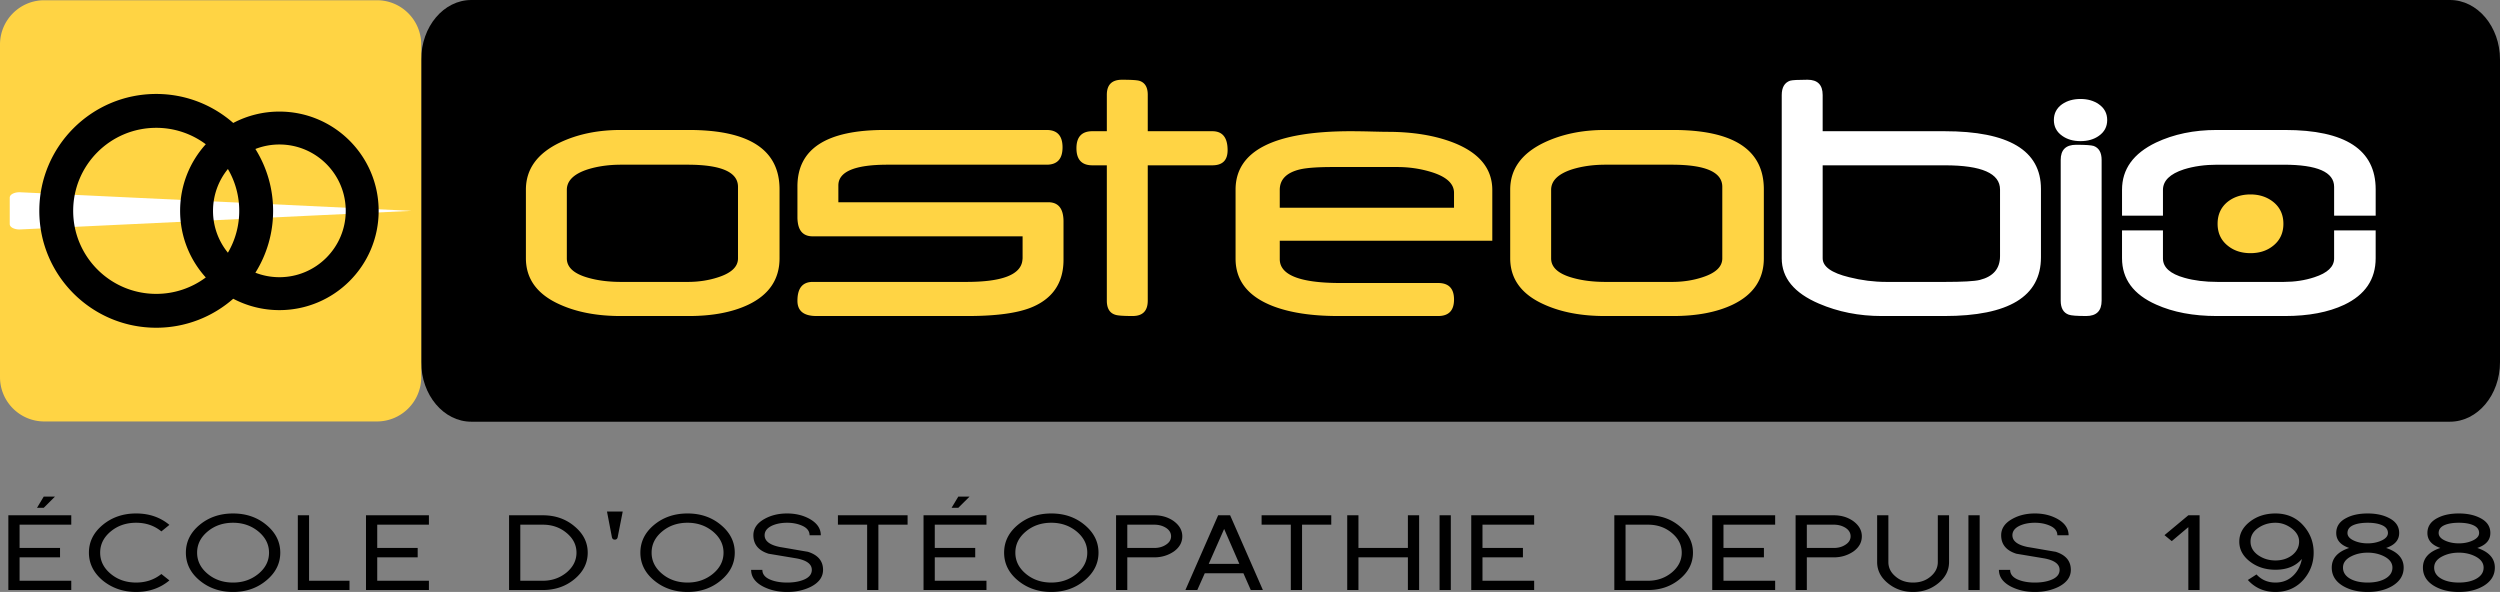 <svg xmlns="http://www.w3.org/2000/svg" viewBox="0 0 1013.577 240"><rect x="0" y="0" width="1013.577" height="240" fill="#808080" stroke="none"/><path d="M1013.577 146.833c0 13.332-9.095 24.141-20.309 24.141H191.09c-11.217 0-20.311-10.809-20.311-24.141V24.138C170.778 10.809 179.872 0 191.089 0h802.18c11.213 0 20.308 10.809 20.308 24.138v122.695z"/><path d="M424.975 81.993h-85.079v-6.8c0-5.61 6.653-8.419 19.953-8.419h64.496c4.295 0 6.442-2.348 6.442-7.04s-2.147-7.04-6.442-7.04h-65.684c-23.572 0-35.358 7.627-35.358 22.888v12.584c0 .82.075 1.554.179 2.241.562 3.593 2.559 5.412 6.027 5.412h85.08v8.88c0 .06-.015.121-.015.178-.004.19-.04.365-.054.544-.565 5.91-8.088 8.873-22.638 8.873H329.51c-4.137 0-6.206 2.552-6.206 7.66 0 4.115 2.57 6.17 7.699 6.17h61.363c11.318 0 19.829-1.131 25.537-3.383 3.229-1.28 5.856-2.967 7.907-5.035 3.572-3.605 5.372-8.394 5.372-14.388V89.652c0-.823-.075-1.56-.179-2.248-.562-3.59-2.559-5.411-6.027-5.411zM279.256 52.696h-27.673c-9.224 0-17.427 1.7-24.61 5.11-9.174 4.407-13.758 10.774-13.758 19.113v27.767c0 8.44 4.613 14.707 13.837 18.798 6.868 3.1 15.071 4.642 24.61 4.642h27.594c9.596 0 17.613-1.525 24.06-4.564 8.489-4.04 12.734-10.329 12.734-18.876V76.762c0-16.045-12.266-24.066-36.794-24.066zm19.95 52.08c0 3.357-2.673 5.898-8.013 7.627-3.826 1.263-7.942 1.893-12.341 1.893h-26.958c-5.028 0-9.484-.551-13.357-1.657-5.823-1.621-8.726-4.241-8.726-7.863V76.998c0-3.715 2.827-6.493 8.486-8.332 4.034-1.256 8.54-1.893 13.515-1.893h26.961c13.619 0 20.433 2.992 20.433 8.969v29.034zM589.32 57.848c-7.541-2.932-16.478-4.399-26.793-4.399-1.042 0-3.235-.04-6.56-.125a345.085 345.085 0 0 0-8.211-.126c-31.217 0-46.819 7.907-46.819 23.72v27.952c0 8.905 5.05 15.322 15.165 19.245 6.969 2.673 15.766 4.008 26.4 4.008h40.562c4.295 0 6.442-2.23 6.442-6.689 0-4.467-2.147-6.696-6.442-6.696h-39.589c-16.413 0-24.62-3.221-24.62-9.671v-7.463h86.17V77.068c0-8.683-5.229-15.094-15.705-19.22zm.186 26.374h-70.652v-7.223c0-4.244 2.746-7.022 8.233-8.332 2.72-.63 7.133-.948 13.253-.948h26.113c4.757 0 9.302.655 13.644 1.968 6.27 1.886 9.409 4.721 9.409 8.49v6.045zm88.815-31.526h-27.676c-9.22 0-17.424 1.7-24.607 5.11-9.17 4.407-13.754 10.774-13.754 19.113v27.767c0 8.44 4.606 14.707 13.833 18.798 6.864 3.1 15.068 4.642 24.606 4.642h27.598c9.596 0 17.613-1.525 24.056-4.564 8.497-4.04 12.738-10.329 12.738-18.876V76.762c0-16.045-12.262-24.066-36.794-24.066zm19.95 52.08c0 3.357-2.673 5.898-8.016 7.627-3.827 1.263-7.932 1.893-12.334 1.893h-26.958c-5.032 0-9.488-.551-13.36-1.657-5.82-1.621-8.727-4.241-8.727-7.863V76.998c0-3.715 2.828-6.493 8.483-8.332 4.044-1.256 8.54-1.893 13.525-1.893h26.954c13.622 0 20.434 2.992 20.434 8.969v29.034zm223.305-22.97c-2.534-1.98-5.587-2.975-9.156-2.975-3.636 0-6.721.995-9.248 2.974-2.728 2.201-4.091 5.183-4.091 8.93 0 3.751 1.396 6.729 4.188 8.93 2.462 1.983 5.515 2.97 9.151 2.97 3.637 0 6.686-.987 9.156-2.97 2.784-2.201 4.184-5.179 4.184-8.93 0-3.747-1.4-6.729-4.184-8.93zM491.517 53.198h-26.181v-14.77c0-3.025-1.103-4.9-3.304-5.634-.89-.308-3.275-.465-7.158-.465-4.088 0-6.131 2.036-6.131 6.099v14.77h-5.848c-4.317 0-6.471 2.302-6.471 6.912 0 4.613 2.154 6.915 6.47 6.915h5.849v54.868c0 3.049 1.099 4.95 3.304 5.683.94.365 3.328.548 7.158.548 4.087 0 6.13-2.076 6.13-6.231V67.025h26.182c4.127 0 6.192-2.044 6.192-6.128 0-5.132-2.065-7.698-6.192-7.698zM152.803.095H17.963C8.047.095 0 8.145 0 18.065v134.84c0 9.925 8.046 17.967 17.964 17.967h134.839c9.929 0 17.975-8.042 17.975-17.967V18.065c0-9.92-8.046-17.97-17.975-17.97z" fill="#ffd444"/><path d="M848.823 59.169c-1.005-.315-3.37-.47-7.115-.47-4.159 0-6.235 2.044-6.235 6.139v57.065c0 2.992 1.078 4.886 3.24 5.673.948.365 3.314.548 7.108.548 4.158 0 6.242-2.066 6.242-6.22V64.837c0-2.989-1.078-4.882-3.24-5.67zm-60.509-5.972h-49.35v-14.67c0-4.134-2.05-6.2-6.137-6.2-3.826 0-6.188.133-7.076.39-2.255.795-3.382 2.735-3.382 5.831v66.196c0 7.927 5.021 14.044 15.068 18.346 7.795 3.354 16.27 5.036 25.43 5.036h25.43c26.112 0 39.169-7.935 39.169-23.797V76.594c0-15.598-13.053-23.397-39.152-23.397zm22.559 50.648c0 5.065-2.741 8.283-8.228 9.657-2.14.523-6.89.795-14.252.795H764.81c-5.068 0-10.104-.638-15.115-1.905-7.158-1.739-10.73-4.302-10.73-7.677V67.024h49.581c14.883 0 22.327 3.274 22.327 9.817v27.004zm115.5-51.148H898.7c-9.227 0-17.426 1.707-24.61 5.107-9.173 4.41-13.754 10.777-13.754 19.116v10.523h16.593v-10.44c0-3.72 2.827-6.497 8.486-8.336 4.034-1.26 8.54-1.89 13.518-1.89h26.958c13.619 0 20.433 2.988 20.433 8.97v11.696h16.847v-10.68c0-16.046-12.265-24.066-36.797-24.066zm19.95 52.08c0 3.357-2.675 5.898-8.018 7.626-3.826 1.264-7.938 1.89-12.334 1.89h-26.965c-5.025 0-9.48-.547-13.353-1.653-5.82-1.622-8.726-4.241-8.726-7.864V93.42h-16.593v11.267c0 8.44 4.613 14.706 13.837 18.797 6.864 3.096 15.071 4.643 24.61 4.643h27.591c9.592 0 17.613-1.525 24.062-4.564 8.486-4.04 12.735-10.33 12.735-18.876V93.42h-16.847v11.356zm-95.392-62.52c-2.05-1.42-4.523-2.133-7.419-2.133-2.938 0-5.436.712-7.487 2.133-2.216 1.586-3.322 3.722-3.322 6.414 0 2.699 1.131 4.832 3.4 6.414 1.99 1.424 4.47 2.133 7.409 2.133 2.95 0 5.422-.709 7.42-2.133 2.262-1.582 3.393-3.715 3.393-6.414 0-2.692-1.131-4.828-3.394-6.414zM7.776 77.931c-2.126.043-3.83.973-3.83 2.133v10.845c0 1.148 1.682 2.076 3.79 2.13l1.092-.047 157.996-7.506L8.792 77.977l-1.016-.046z" fill="#fff"/><path d="M113.27 45.24a40.05 40.05 0 0 0-18.706 4.614c-8.341-7.316-19.264-11.76-31.23-11.76-26.175 0-47.396 21.216-47.396 47.394 0 26.17 21.22 47.387 47.395 47.387 11.966 0 22.888-4.443 31.23-11.758a40.052 40.052 0 0 0 18.707 4.614c22.226 0 40.247-18.02 40.247-40.243 0-22.227-18.021-40.248-40.247-40.248zm-49.937 73.906c-18.59 0-33.662-15.072-33.662-33.658 0-18.59 15.072-33.662 33.662-33.662a33.51 33.51 0 0 1 20.098 6.658c-6.465 7.141-10.405 16.612-10.405 27.004 0 10.39 3.94 19.86 10.405 27a33.51 33.51 0 0 1-20.098 6.658zm29.066-16.69a26.775 26.775 0 0 1-6.034-16.968A26.787 26.787 0 0 1 92.4 68.516a33.493 33.493 0 0 1 4.595 16.972 33.49 33.49 0 0 1-4.595 16.968zm20.87 9.929c-3.43 0-6.709-.65-9.727-1.82a47.145 47.145 0 0 0 7.185-25.077 47.159 47.159 0 0 0-7.186-25.083 26.819 26.819 0 0 1 9.729-1.822c14.856 0 26.904 12.048 26.904 26.905 0 14.853-12.048 26.897-26.904 26.897zM967.4 222.16c3.533-1.181 5.297-3.204 5.297-6.06 0-2.684-1.392-4.72-4.166-6.106-2.344-1.213-5.21-1.818-8.593-1.818-3.472 0-6.346.605-8.633 1.818-2.749 1.385-4.123 3.422-4.123 6.106 0 2.856 1.75 4.879 5.25 6.06-4.713 1.557-7.069 4.212-7.069 7.963 0 3.146 1.518 5.63 4.557 7.448 2.748 1.618 6.088 2.427 10.018 2.427 3.905 0 7.23-.809 9.978-2.427 3.064-1.846 4.603-4.327 4.603-7.448 0-3.722-2.373-6.378-7.119-7.963zm-15.662-6.06c0-1.56.938-2.684 2.82-3.378 1.418-.52 3.214-.78 5.38-.78 2.14 0 3.905.26 5.297.78 1.932.694 2.906 1.818 2.906 3.378 0 1.325-1.016 2.409-3.039 3.243-.784.319-1.607.555-2.473.716a15.07 15.07 0 0 1-2.692.236c-1.94 0-3.672-.318-5.203-.952-1.997-.809-2.996-1.886-2.996-3.243zm14.882 18.744c-1.794.895-4.02 1.342-6.683 1.342-2.687 0-4.928-.447-6.72-1.342-2.198-1.124-3.297-2.699-3.297-4.72 0-1.933 1.123-3.462 3.382-4.59 1.94-.98 4.148-1.47 6.636-1.47 2.43 0 4.631.49 6.596 1.47 2.284 1.157 3.429 2.685 3.429 4.59 0 2.021-1.114 3.596-3.343 4.72zm-818.235 4.371h25.511v-3.765h-20.955v-9.481h16.4v-3.812h-16.4v-9.434h20.955v-3.812h-25.511v30.304zm84.517-25.844c-3.53-2.974-7.81-4.46-12.842-4.46h-13.67v30.305h13.669c5.003 0 9.284-1.467 12.842-4.413 3.586-2.975 5.379-6.554 5.379-10.738 0-4.159-1.793-7.723-5.38-10.694zm-3.211 18.747c-2.72 2.22-5.93 3.333-9.631 3.333h-9.113v-22.728h9.113c3.758 0 6.968 1.11 9.631 3.332 2.688 2.223 4.034 4.89 4.034 8.01 0 3.118-1.346 5.802-4.034 8.053zm62.564-19.31c-3.704-3.089-8.2-4.632-13.493-4.632-5.322 0-9.85 1.543-13.58 4.632-3.704 3.089-5.554 6.84-5.554 11.256 0 4.417 1.85 8.171 5.554 11.256 3.759 3.118 8.286 4.678 13.58 4.678 5.265 0 9.763-1.56 13.493-4.678 3.761-3.117 5.64-6.871 5.64-11.256 0-4.388-1.879-8.139-5.64-11.256zm-3.21 19.828c-2.892 2.366-6.321 3.55-10.283 3.55-4.048 0-7.495-1.184-10.326-3.55-2.835-2.37-4.252-5.222-4.252-8.572 0-3.35 1.417-6.206 4.252-8.572 2.831-2.37 6.278-3.55 10.326-3.55 3.962 0 7.39 1.18 10.282 3.55 2.864 2.398 4.296 5.254 4.296 8.572 0 3.35-1.432 6.203-4.296 8.572zm104.044-31.302h-4.56l-2.731 4.549h2.731l4.56-4.55zm-145.003 16.451c.146.666.536.999 1.174.999.633 0 1.027-.333 1.17-.999l2.04-10.39h-6.378l1.994 10.39zm756.281 4.375c3.532-1.181 5.297-3.204 5.297-6.06 0-2.684-1.392-4.72-4.166-6.106-2.345-1.213-5.211-1.818-8.594-1.818-3.471 0-6.345.605-8.632 1.818-2.75 1.385-4.124 3.422-4.124 6.106 0 2.856 1.75 4.879 5.251 6.06-4.713 1.557-7.069 4.212-7.069 7.963 0 3.146 1.518 5.63 4.557 7.448 2.748 1.618 6.087 2.427 10.017 2.427 3.905 0 7.23-.809 9.98-2.427 3.063-1.846 4.602-4.327 4.602-7.448 0-3.722-2.373-6.378-7.119-7.963zm-15.662-6.06c0-1.56.941-2.684 2.82-3.378 1.418-.52 3.214-.78 5.38-.78 2.14 0 3.904.26 5.296.78 1.933.694 2.907 1.818 2.907 3.378 0 1.325-1.017 2.409-3.039 3.243a12.73 12.73 0 0 1-2.473.716 15.07 15.07 0 0 1-2.692.236c-1.94 0-3.672-.318-5.204-.952-1.997-.809-2.995-1.886-2.995-3.243zm14.882 18.744c-1.794.895-4.02 1.342-6.683 1.342-2.687 0-4.928-.447-6.72-1.342-2.199-1.124-3.297-2.699-3.297-4.72 0-1.933 1.123-3.462 3.382-4.59 1.94-.98 4.148-1.47 6.635-1.47 2.43 0 4.632.49 6.597 1.47 2.283 1.157 3.429 2.685 3.429 4.59 0 2.021-1.114 3.596-3.343 4.72zM107.99 212.81c-3.705-3.089-8.2-4.632-13.494-4.632-5.322 0-9.85 1.543-13.579 4.632-3.704 3.089-5.555 6.84-5.555 11.256 0 4.417 1.85 8.171 5.555 11.256 3.758 3.118 8.286 4.678 13.58 4.678 5.264 0 9.763-1.56 13.493-4.678 3.761-3.117 5.64-6.871 5.64-11.256 0-4.388-1.879-8.139-5.64-11.256zm-3.211 19.828c-2.892 2.366-6.32 3.55-10.283 3.55-4.048 0-7.494-1.184-10.325-3.55-2.839-2.37-4.252-5.222-4.252-8.572 0-3.35 1.413-6.206 4.252-8.572 2.83-2.37 6.277-3.55 10.325-3.55 3.962 0 7.391 1.18 10.283 3.55 2.863 2.398 4.295 5.254 4.295 8.572 0 3.35-1.432 6.203-4.295 8.572zm20.523-23.725h-4.556v30.304h20.955v-3.765h-16.4v-26.54zM3.385 239.216h25.511v-3.765H7.941v-9.481h16.4v-3.812H7.94v-9.434h20.955v-3.812H3.385v30.304zm14.348-37.882l-2.731 4.549h2.731l4.556-4.55h-4.556zm27.129 14.158c2.834-2.366 6.277-3.55 10.325-3.55 3.962 0 7.377 1.17 10.24 3.507l3.253-2.641c-3.704-3.085-8.2-4.632-13.493-4.632-5.293 0-9.82 1.557-13.579 4.675-3.704 3.092-5.555 6.829-5.555 11.213 0 4.36 1.85 8.114 5.555 11.257 3.816 3.117 8.343 4.677 13.58 4.677 5.264 0 9.763-1.56 13.492-4.677l-3.253-2.595c-2.892 2.308-6.306 3.46-10.24 3.46-4.048 0-7.49-1.18-10.325-3.55-2.835-2.366-4.253-5.222-4.253-8.572 0-3.346 1.418-6.203 4.253-8.572zm740.787 12.383c0 2.28-.98 4.242-2.945 5.888-1.915 1.618-4.27 2.423-7.076 2.423-2.835 0-5.19-.805-7.073-2.423-1.964-1.617-2.949-3.579-2.949-5.888v-18.962h-4.556v18.962c0 3.318 1.432 6.164 4.299 8.53 2.888 2.394 6.313 3.593 10.28 3.593 3.96 0 7.39-1.199 10.282-3.594 2.863-2.336 4.295-5.182 4.295-8.529v-18.962h-4.557v18.962zm91.9-10.91l2.95 2.423 6.721-5.67v25.498h4.56v-30.304h-4.56l-9.67 8.053zm-196.546-3.593c-3.53-2.974-7.81-4.46-12.842-4.46h-13.665v30.305h13.665c5.003 0 9.284-1.467 12.842-4.413 3.59-2.975 5.379-6.554 5.379-10.738 0-4.159-1.79-7.723-5.38-10.694zm-3.215 18.747c-2.716 2.22-5.927 3.333-9.627 3.333h-9.113v-22.728h9.113c3.758 0 6.968 1.11 9.627 3.332 2.692 2.223 4.038 4.89 4.038 8.01 0 3.118-1.346 5.802-4.038 8.053zm16.405 7.097h25.508v-3.765H698.75v-9.481h16.4v-3.812h-16.4v-9.434h20.952v-3.812h-25.508v30.304zm-97.705 0h25.508v-3.765h-20.952v-9.481h16.4v-3.812h-16.4v-9.434h20.952v-3.812h-25.508v30.304zm236.973-15.497a699.36 699.36 0 0 1-5.705-.974 559.17 559.17 0 0 0-5.701-.974c-4.112-.837-6.163-2.426-6.163-4.76 0-1.707 1.066-3.035 3.207-3.987 1.707-.72 3.672-1.084 5.901-1.084 2.201 0 4.181.375 5.949 1.127 2.108.898 3.164 2.208 3.164 3.944h4.556c0-2.716-1.507-4.921-4.513-6.625-2.66-1.474-5.712-2.212-9.156-2.212-3.471 0-6.52.738-9.151 2.212-3.014 1.672-4.514 3.88-4.514 6.625 0 3.694 2.051 6.189 6.164 7.488 1.907.318 3.808.633 5.701.952 1.897.315 3.801.637 5.709.952 4.073.78 6.113 2.323 6.113 4.631 0 1.847-1.185 3.221-3.558 4.113-1.79.694-3.948 1.041-6.464 1.041-2.487 0-4.642-.347-6.46-1.041-2.373-.892-3.564-2.266-3.564-4.113h-4.553c0 2.828 1.632 5.097 4.903 6.797 2.831 1.442 6.06 2.169 9.674 2.169 3.615 0 6.84-.709 9.679-2.126 3.264-1.7 4.9-3.98 4.9-6.84 0-3.575-2.037-6.016-6.118-7.315zm-35.401 15.498h4.556v-30.305h-4.556v30.305zm-470.489-15.498a669.15 669.15 0 0 1-5.701-.974 560.286 560.286 0 0 0-5.709-.974c-4.105-.837-6.16-2.426-6.16-4.76 0-1.707 1.07-3.035 3.211-3.987 1.708-.72 3.672-1.084 5.902-1.084 2.197 0 4.177.375 5.941 1.127 2.112.898 3.168 2.208 3.168 3.944h4.556c0-2.716-1.503-4.921-4.51-6.625-2.662-1.474-5.715-2.212-9.155-2.212-3.472 0-6.524.738-9.156 2.212-3.01 1.672-4.513 3.88-4.513 6.625 0 3.694 2.055 6.189 6.16 7.488 1.911.318 3.812.633 5.709.952 1.893.315 3.793.637 5.705.952 4.077.78 6.116 2.323 6.116 4.631 0 1.847-1.188 3.221-3.557 4.113-1.793.694-3.948 1.041-6.464 1.041-2.491 0-4.642-.347-6.467-1.041-2.37-.892-3.558-2.266-3.558-4.113h-4.556c0 2.828 1.635 5.097 4.903 6.797 2.835 1.442 6.06 2.169 9.678 2.169 3.615 0 6.84-.709 9.675-2.126 3.267-1.7 4.903-3.98 4.903-6.84 0-3.575-2.04-6.016-6.12-7.315zm423.76-12.47c-2.23-1.557-4.846-2.334-7.852-2.334h-15.49v30.3h4.555V225.97h10.935c2.949 0 5.597-.794 7.938-2.38 2.283-1.643 3.428-3.693 3.428-6.145 0-2.427-1.173-4.492-3.514-6.196zm-3.21 9.656c-1.303.837-2.85 1.256-4.642 1.256h-10.935v-9.438h10.935c1.76 0 3.31.401 4.642 1.21 1.445.898 2.168 2.069 2.168 3.511 0 1.41-.723 2.566-2.168 3.46zm-164.475 18.312h4.556v-30.305h-4.556v30.305zm-143.918-26.408c-3.704-3.089-8.2-4.632-13.493-4.632-5.322 0-9.85 1.543-13.58 4.632-3.704 3.089-5.554 6.84-5.554 11.256 0 4.417 1.85 8.171 5.555 11.256 3.758 3.118 8.286 4.678 13.58 4.678 5.264 0 9.763-1.56 13.492-4.678 3.762-3.117 5.64-6.871 5.64-11.256 0-4.388-1.878-8.139-5.64-11.256zm-3.21 19.828c-2.892 2.366-6.321 3.55-10.283 3.55-4.048 0-7.491-1.184-10.326-3.55-2.838-2.37-4.252-5.222-4.252-8.572 0-3.35 1.414-6.206 4.252-8.572 2.835-2.37 6.278-3.55 10.326-3.55 3.962 0 7.39 1.18 10.283 3.55 2.863 2.398 4.295 5.254 4.295 8.572 0 3.35-1.432 6.203-4.295 8.572zm-62.087 6.58h25.512v-3.766h-20.956v-9.481h16.4v-3.812h-16.4v-9.434h20.956v-3.812H374.43v30.304zm554.534-29.765c-1.94-.852-4.08-1.275-6.42-1.275-3.966 0-7.363 1.067-10.201 3.204-2.981 2.251-4.467 4.993-4.467 8.225 0 3.203 1.486 5.93 4.467 8.181 2.838 2.137 6.235 3.207 10.2 3.207 4.625 0 8.197-1.46 10.713-4.373-.519 2.655-1.618 4.831-3.3 6.535-1.965 2.022-4.438 3.032-7.412 3.032-3.128 0-5.687-1.099-7.685-3.293l-3.514 2.251c2.92 3.236 6.653 4.853 11.199 4.853 4.738 0 8.586-1.718 11.535-5.154 2.63-3.117 3.948-6.71 3.948-10.78 0-4.098-1.317-7.677-3.948-10.737-1.475-1.729-3.182-3.02-5.115-3.876zm.384 15.608c-1.876 1.443-4.149 2.166-6.804 2.166-2.667 0-5.022-.723-7.076-2.166-2.026-1.47-3.036-3.303-3.036-5.497 0-2.223 1.01-4.041 3.036-5.455 2.054-1.442 4.41-2.165 7.076-2.165 2.366 0 4.563.766 6.589 2.294 1.997 1.532 2.996 3.307 2.996 5.326 0 2.165-.924 3.998-2.781 5.497zm-589.63-12.336h11.846v26.492h4.557v-26.492h11.843v-3.812h-28.246v3.812zm154.158-3.812L480.6 239.216h4.817l3.035-6.797h15.663l2.995 6.797h4.904l-13.279-30.304h-4.857zm-3.819 19.696l6.246-14.152 6.163 14.152h-12.409zm21.43-15.884h11.847v26.492h4.557v-26.492h11.843v-3.812h-28.246v3.812zm-35.66-1.476c-2.23-1.556-4.847-2.333-7.857-2.333h-15.487v30.3h4.556V225.97h10.93c2.954 0 5.599-.794 7.943-2.38 2.283-1.643 3.429-3.693 3.429-6.145 0-2.427-1.174-4.492-3.515-6.196zm-3.211 9.657c-1.303.837-2.85 1.256-4.646 1.256h-10.93v-9.438h10.93c1.764 0 3.314.401 4.646 1.21 1.445.898 2.169 2.069 2.169 3.511 0 1.41-.724 2.566-2.17 3.46zm98.187 1.253h-20.047v-13.246h-4.552v30.304h4.552V225.97h20.047v13.246h4.556v-30.304h-4.556v13.246z"/></svg>